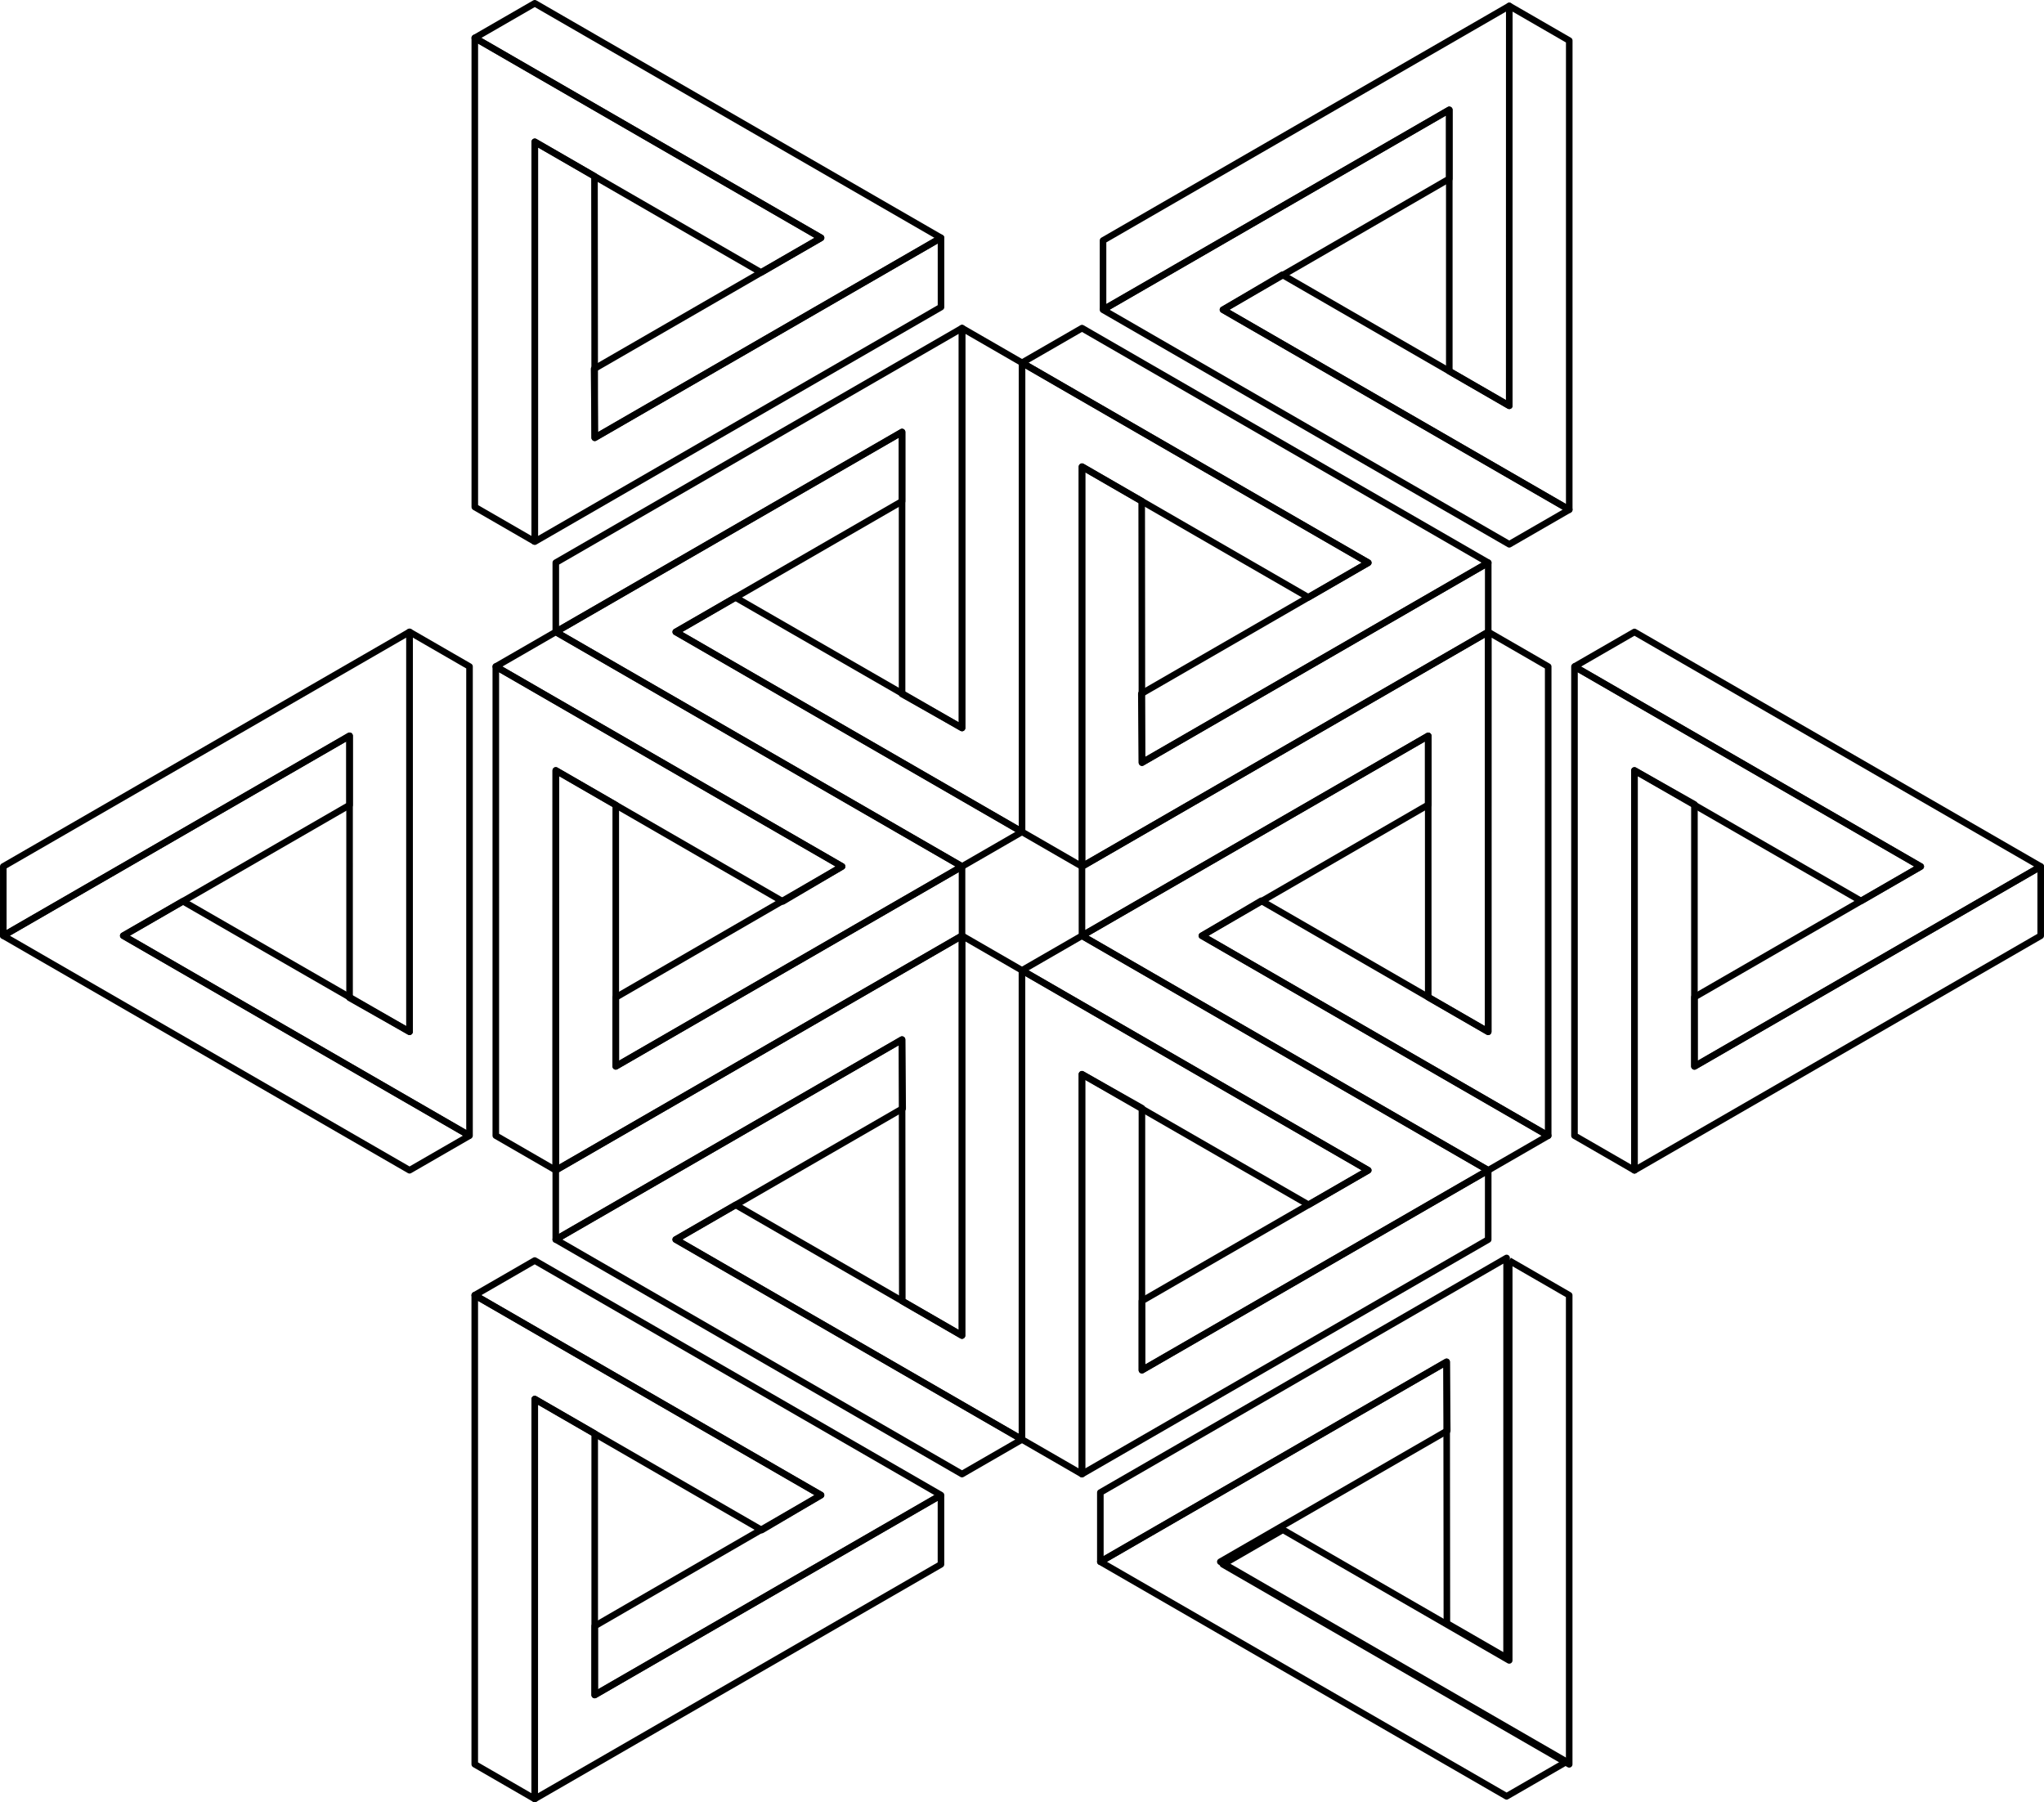 <?xml version="1.0" encoding="UTF-8" standalone="no"?>
<svg
   xmlns:dc="http://purl.org/dc/elements/1.1/"
   xmlns:cc="http://creativecommons.org/ns#"
   xmlns:rdf="http://www.w3.org/1999/02/22-rdf-syntax-ns#"
   xmlns:svg="http://www.w3.org/2000/svg"
   xmlns="http://www.w3.org/2000/svg"
   xmlns:sodipodi="http://sodipodi.sourceforge.net/DTD/sodipodi-0.dtd"
   xmlns:inkscape="http://www.inkscape.org/namespaces/inkscape"
   version="1.1"
   width="1554.682"
   height="1370.752"
   id="svg355"
   sodipodi:docname="Weird-Triangles_nb.svg"
   inkscape:version="0.92.3 (2405546, 2018-03-11)">
  <sodipodi:namedview
     pagecolor="#ffffff"
     bordercolor="#666666"
     borderopacity="1"
     objecttolerance="10"
     gridtolerance="10"
     guidetolerance="10"
     inkscape:pageopacity="0"
     inkscape:pageshadow="2"
     inkscape:window-width="1853"
     inkscape:window-height="1016"
     id="namedview357"
     showgrid="false"
     inkscape:snap-bbox="true"
     inkscape:snap-intersection-paths="true"
     inkscape:object-paths="true"
     inkscape:snap-smooth-nodes="true"
     inkscape:snap-object-midpoints="true"
     inkscape:zoom="0.37312661"
     inkscape:cx="1946.2492"
     inkscape:cy="574.90171"
     inkscape:window-x="67"
     inkscape:window-y="27"
     inkscape:window-maximized="1"
     inkscape:current-layer="svg355"
     fit-margin-top="0"
     fit-margin-left="0"
     fit-margin-right="0"
     fit-margin-bottom="0" />
  <defs
     id="defs5" />
  <path
     style="fill:none;fill-opacity:1;fill-rule:evenodd;stroke:#000000;stroke-width:5;stroke-linecap:butt;stroke-linejoin:round;stroke-miterlimit:4;stroke-dasharray:none;stroke-opacity:1"
     d="m 731.739,249.577 45.617,26.337 v 356.805 l -45.588,-26.338 -217.767,-125.746 45.4,-26.211 172.338,99.266 z"
     id="path1166"
     inkscape:connector-curvature="0"
     sodipodi:nodetypes="cccccccc" />
  <path
     style="fill:none;fill-rule:evenodd;stroke:#000000;stroke-width:5;stroke-linecap:butt;stroke-linejoin:round;stroke-miterlimit:4;stroke-dasharray:none;stroke-opacity:1;fill-opacity:1"
     d="m 777.356,632.702 -45.617,26.337 -309.003,-178.403 263.378,-152.044 0.01,52.67 -172.129,99.387 263.37,152.057"
     id="path1168"
     inkscape:connector-curvature="0" />
  <path
     style="fill:none;fill-opacity:1;fill-rule:evenodd;stroke:#000000;stroke-width:5;stroke-linecap:butt;stroke-linejoin:round;stroke-miterlimit:4;stroke-dasharray:none;stroke-opacity:1"
     d="m 422.737,480.636 0.008,-52.67 308.995,-178.39 v 304.114 l -45.617,-25.778 V 328.605 Z"
     id="path1170"
     inkscape:connector-curvature="0" />
  <path
     sodipodi:nodetypes="cccccccc"
     inkscape:connector-curvature="0"
     id="path1673"
     d="m 1131.961,427.988 v 52.674 l -309.003,178.403 0.015,-52.649 0.015,-251.465 45.4,26.211 0.202,198.883 z"
     style="fill:none;fill-opacity:1;fill-rule:evenodd;stroke:#000000;stroke-width:5;stroke-linecap:butt;stroke-linejoin:round;stroke-miterlimit:4;stroke-dasharray:none;stroke-opacity:1" />
  <path
     inkscape:connector-curvature="0"
     id="path1675"
     d="m 822.973,659.056 -45.617,-26.337 V 275.914 l 263.363,152.07 -45.608,26.343 -172.136,-99.374 v 304.114"
     style="fill:none;fill-rule:evenodd;stroke:#000000;stroke-width:5;stroke-linecap:butt;stroke-linejoin:round;stroke-miterlimit:4;stroke-dasharray:none;stroke-opacity:1;fill-opacity:1" />
  <path
     inkscape:connector-curvature="0"
     id="path1677"
     d="m 777.356,275.914 45.617,-26.328 308.987,178.403 -263.37,152.057 -0.484,-52.395 172.605,-99.653 z"
     style="fill:none;fill-opacity:1;fill-rule:evenodd;stroke:#000000;stroke-width:5;stroke-linecap:butt;stroke-linejoin:round;stroke-miterlimit:4;stroke-dasharray:none;stroke-opacity:1" />
  <path
     style="fill:none;fill-opacity:1;fill-rule:evenodd;stroke:#000000;stroke-width:5;stroke-linecap:butt;stroke-linejoin:round;stroke-miterlimit:4;stroke-dasharray:none;stroke-opacity:1"
     d="m 1177.563,863.796 -45.617,26.337 -309.003,-178.403 45.603,-26.311 217.782,-125.719 v 52.423 l -172.136,99.616 z"
     id="path1681"
     inkscape:connector-curvature="0"
     sodipodi:nodetypes="cccccccc" />
  <path
     style="fill:none;fill-rule:evenodd;stroke:#000000;stroke-width:5;stroke-linecap:butt;stroke-linejoin:round;stroke-miterlimit:4;stroke-dasharray:none;stroke-opacity:1;fill-opacity:1"
     d="m 822.958,711.739 -10e-5,-52.674 309.003,-178.403 -0.015,304.114 -45.618,-26.326 -0.01,-198.761 -263.37,152.057"
     id="path1683"
     inkscape:connector-curvature="0" />
  <path
     style="fill:none;fill-opacity:1;fill-rule:evenodd;stroke:#000000;stroke-width:5;stroke-linecap:butt;stroke-linejoin:round;stroke-miterlimit:4;stroke-dasharray:none;stroke-opacity:1"
     d="m 1131.961,480.662 45.609,26.342 -0.01,356.792 -263.37,-152.057 45.133,-26.616 172.605,99.653 z"
     id="path1685"
     inkscape:connector-curvature="0" />
  <path
     sodipodi:nodetypes="cccccccc"
     inkscape:connector-curvature="0"
     id="path1689"
     d="m 822.943,1121.192 -45.617,-26.337 V 738.05 l 45.588,26.338 217.767,125.746 -45.4,26.211 -172.339,-99.266 z"
     style="fill:none;fill-opacity:1;fill-rule:evenodd;stroke:#000000;stroke-width:5;stroke-linecap:butt;stroke-linejoin:round;stroke-miterlimit:4;stroke-dasharray:none;stroke-opacity:1" />
  <path
     inkscape:connector-curvature="0"
     id="path1691"
     d="m 777.326,738.067 45.617,-26.337 309.003,178.403 -263.378,152.044 -0.01,-52.67 172.129,-99.387 -263.37,-152.057"
     style="fill:none;fill-rule:evenodd;stroke:#000000;stroke-width:5;stroke-linecap:butt;stroke-linejoin:round;stroke-miterlimit:4;stroke-dasharray:none;stroke-opacity:1;fill-opacity:1" />
  <path
     inkscape:connector-curvature="0"
     id="path1693"
     d="m 1131.946,890.133 -0.01,52.67 -308.995,178.39 V 817.078 l 45.617,25.778 v 199.307 z"
     style="fill:none;fill-opacity:1;fill-rule:evenodd;stroke:#000000;stroke-width:5;stroke-linecap:butt;stroke-linejoin:round;stroke-miterlimit:4;stroke-dasharray:none;stroke-opacity:1" />
  <path
     style="fill:none;fill-opacity:1;fill-rule:evenodd;stroke:#000000;stroke-width:5;stroke-linecap:butt;stroke-linejoin:round;stroke-miterlimit:4;stroke-dasharray:none;stroke-opacity:1"
     d="m 422.721,942.781 5e-5,-52.674 309.003,-178.403 -0.015,52.649 -0.015,251.465 -45.4,-26.211 -0.202,-198.883 z"
     id="path1697"
     inkscape:connector-curvature="0"
     sodipodi:nodetypes="cccccccc" />
  <path
     style="fill:none;fill-rule:evenodd;stroke:#000000;stroke-width:5;stroke-linecap:butt;stroke-linejoin:round;stroke-miterlimit:4;stroke-dasharray:none;stroke-opacity:1;fill-opacity:1"
     d="m 731.709,711.713 45.617,26.337 v 356.806 l -263.363,-152.07 45.608,-26.343 172.136,99.374 V 711.702"
     id="path1699"
     inkscape:connector-curvature="0" />
  <path
     style="fill:none;fill-opacity:1;fill-rule:evenodd;stroke:#000000;stroke-width:5;stroke-linecap:butt;stroke-linejoin:round;stroke-miterlimit:4;stroke-dasharray:none;stroke-opacity:1"
     d="m 777.326,1094.855 -45.617,26.328 -308.987,-178.403 263.37,-152.057 0.484,52.395 -172.605,99.653 z"
     id="path1701"
     inkscape:connector-curvature="0" />
  <path
     sodipodi:nodetypes="cccccccc"
     inkscape:connector-curvature="0"
     id="path1705"
     d="m 377.12,506.973 45.617,-26.337 309.003,178.403 -45.603,26.311 -217.782,125.719 -10e-6,-52.423 172.136,-99.616 z"
     style="fill:none;fill-opacity:1;fill-rule:evenodd;stroke:#000000;stroke-width:5;stroke-linecap:butt;stroke-linejoin:round;stroke-miterlimit:4;stroke-dasharray:none;stroke-opacity:1" />
  <path
     inkscape:connector-curvature="0"
     id="path1707"
     d="m 731.724,659.03 10e-5,52.674 -309.003,178.403 0.015,-304.114 45.618,26.326 0.008,198.761 263.37,-152.057"
     style="fill:none;fill-rule:evenodd;stroke:#000000;stroke-width:5;stroke-linecap:butt;stroke-linejoin:round;stroke-miterlimit:4;stroke-dasharray:none;stroke-opacity:1;fill-opacity:1" />
  <path
     inkscape:connector-curvature="0"
     id="path1709"
     d="m 422.721,890.107 -45.609,-26.342 0.008,-356.792 263.37,152.057 -45.133,26.616 -172.605,-99.653 z"
     style="fill:none;fill-opacity:1;fill-rule:evenodd;stroke:#000000;stroke-width:5;stroke-linecap:butt;stroke-linejoin:round;stroke-miterlimit:4;stroke-dasharray:none;stroke-opacity:1" />
  <path
     style="fill:none;fill-opacity:1;fill-rule:evenodd;stroke:#000000;stroke-width:5;stroke-linecap:butt;stroke-linejoin:round;stroke-miterlimit:4;stroke-dasharray:none;stroke-opacity:1"
     d="m 1193.578,387.651 -45.617,26.337 -309.003,-178.403 45.603,-26.311 217.783,-125.719 0,52.423 -172.136,99.616 z"
     id="path1813"
     inkscape:connector-curvature="0"
     sodipodi:nodetypes="cccccccc" />
  <path
     style="fill:none;fill-rule:evenodd;stroke:#000000;stroke-width:5;stroke-linecap:butt;stroke-linejoin:round;stroke-miterlimit:4;stroke-dasharray:none;stroke-opacity:1;fill-opacity:1"
     d="m 838.974,235.594 -4e-5,-52.674 309.003,-178.403 -0.015,304.114 -45.618,-26.326 -0.01,-198.761 -263.37,152.057"
     id="path1815"
     inkscape:connector-curvature="0" />
  <path
     style="fill:none;fill-opacity:1;fill-rule:evenodd;stroke:#000000;stroke-width:5;stroke-linecap:butt;stroke-linejoin:round;stroke-miterlimit:4;stroke-dasharray:none;stroke-opacity:1"
     d="m 1147.976,4.517 45.609,26.342 -0.01,356.792 -263.37,-152.057 45.133,-26.616 172.605,99.653 z"
     id="path1817"
     inkscape:connector-curvature="0" />
  <path
     sodipodi:nodetypes="cccccccc"
     inkscape:connector-curvature="0"
     id="path1821"
     d="m 1243.18,890.133 -45.617,-26.337 V 506.991 l 45.588,26.338 217.767,125.746 -45.4,26.211 -172.339,-99.266 z"
     style="fill:none;fill-opacity:1;fill-rule:evenodd;stroke:#000000;stroke-width:5;stroke-linecap:butt;stroke-linejoin:round;stroke-miterlimit:4;stroke-dasharray:none;stroke-opacity:1" />
  <path
     inkscape:connector-curvature="0"
     id="path1823"
     d="m 1197.563,507.008 45.617,-26.337 309.003,178.403 -263.378,152.044 -0.01,-52.67 172.129,-99.387 -263.37,-152.057"
     style="fill:none;fill-rule:evenodd;stroke:#000000;stroke-width:5;stroke-linecap:butt;stroke-linejoin:round;stroke-miterlimit:4;stroke-dasharray:none;stroke-opacity:1;fill-opacity:1" />
  <path
     inkscape:connector-curvature="0"
     id="path1825"
     d="m 1552.182,659.074 -0.01,52.67 -308.995,178.39 V 586.019 l 45.617,25.778 v 199.307 z"
     style="fill:none;fill-opacity:1;fill-rule:evenodd;stroke:#000000;stroke-width:5;stroke-linecap:butt;stroke-linejoin:round;stroke-miterlimit:4;stroke-dasharray:none;stroke-opacity:1" />
  <path
     style="fill:none;fill-opacity:1;fill-rule:evenodd;stroke:#000000;stroke-width:5;stroke-linecap:butt;stroke-linejoin:round;stroke-miterlimit:4;stroke-dasharray:none;stroke-opacity:1"
     d="m 836.935,1187.88 10e-5,-52.674 309.002,-178.403 -0.015,52.649 -0.015,251.465 -45.4,-26.212 -0.202,-198.882 z"
     id="path1829"
     inkscape:connector-curvature="0"
     sodipodi:nodetypes="cccccccc" />
  <path
     style="fill:none;fill-rule:evenodd;stroke:#000000;stroke-width:5;stroke-linecap:butt;stroke-linejoin:round;stroke-miterlimit:4;stroke-dasharray:none;stroke-opacity:1;fill-opacity:1"
     d="m 1147.923,958.812 45.617,26.337 v 356.806 l -263.363,-152.07 45.608,-26.343 172.136,99.374 V 958.801"
     id="path1831"
     inkscape:connector-curvature="0" />
  <path
     style="fill:none;fill-opacity:1;fill-rule:evenodd;stroke:#000000;stroke-width:5;stroke-linecap:butt;stroke-linejoin:round;stroke-miterlimit:4;stroke-dasharray:none;stroke-opacity:1"
     d="m 1191.54,1339.954 -45.617,26.328 -308.987,-178.403 263.37,-152.057 0.484,52.395 -172.605,99.653 z"
     id="path1833"
     inkscape:connector-curvature="0" />
  <path
     sodipodi:nodetypes="cccccccc"
     inkscape:connector-curvature="0"
     id="path1837"
     d="m 361.104,985.118 45.617,-26.337 309.003,178.403 -45.603,26.311 -217.782,125.719 v -52.423 l 172.136,-99.617 z"
     style="fill:none;fill-opacity:1;fill-rule:evenodd;stroke:#000000;stroke-width:5;stroke-linecap:butt;stroke-linejoin:round;stroke-miterlimit:4;stroke-dasharray:none;stroke-opacity:1" />
  <path
     inkscape:connector-curvature="0"
     id="path1839"
     d="m 715.709,1137.175 v 52.674 l -309.003,178.403 0.015,-304.114 45.618,26.326 0.008,198.761 263.37,-152.057"
     style="fill:none;fill-rule:evenodd;stroke:#000000;stroke-width:5;stroke-linecap:butt;stroke-linejoin:round;stroke-miterlimit:4;stroke-dasharray:none;stroke-opacity:1;fill-opacity:1" />
  <path
     inkscape:connector-curvature="0"
     id="path1841"
     d="m 406.706,1368.252 -45.609,-26.342 0.008,-356.792 263.37,152.057 -45.133,26.616 -172.605,-99.653 z"
     style="fill:none;fill-opacity:1;fill-rule:evenodd;stroke:#000000;stroke-width:5;stroke-linecap:butt;stroke-linejoin:round;stroke-miterlimit:4;stroke-dasharray:none;stroke-opacity:1" />
  <path
     style="fill:none;fill-opacity:1;fill-rule:evenodd;stroke:#000000;stroke-width:5;stroke-linecap:butt;stroke-linejoin:round;stroke-miterlimit:4;stroke-dasharray:none;stroke-opacity:1"
     d="m 311.503,480.636 45.617,26.337 v 356.805 l -45.588,-26.338 -217.767,-125.746 45.4,-26.211 172.338,99.266 z"
     id="path1845"
     inkscape:connector-curvature="0"
     sodipodi:nodetypes="cccccccc" />
  <path
     style="fill:none;fill-rule:evenodd;stroke:#000000;stroke-width:5;stroke-linecap:butt;stroke-linejoin:round;stroke-miterlimit:4;stroke-dasharray:none;stroke-opacity:1;fill-opacity:1"
     d="M 357.12,863.761 311.503,890.098 2.5,711.695 265.878,559.652 l 0.01,52.67 -172.129,99.387 263.37,152.057"
     id="path1847"
     inkscape:connector-curvature="0" />
  <path
     style="fill:none;fill-opacity:1;fill-rule:evenodd;stroke:#000000;stroke-width:5;stroke-linecap:butt;stroke-linejoin:round;stroke-miterlimit:4;stroke-dasharray:none;stroke-opacity:1"
     d="M 2.5,711.695 2.508,659.026 311.503,480.636 v 304.114 l -45.617,-25.778 V 559.665 Z"
     id="path1849"
     inkscape:connector-curvature="0" />
  <path
     sodipodi:nodetypes="cccccccc"
     inkscape:connector-curvature="0"
     id="path1853"
     d="m 715.74,180.902 v 52.674 l -309.003,178.403 0.015,-52.649 0.015,-251.465 45.4,26.211 0.202,198.883 z"
     style="fill:none;fill-opacity:1;fill-rule:evenodd;stroke:#000000;stroke-width:5;stroke-linecap:butt;stroke-linejoin:round;stroke-miterlimit:4;stroke-dasharray:none;stroke-opacity:1" />
  <path
     inkscape:connector-curvature="0"
     id="path1855"
     d="M 406.752,411.97 361.135,385.633 361.135,28.828 624.498,180.898 578.889,207.242 406.753,107.867 406.753,411.981"
     style="fill:none;fill-rule:evenodd;stroke:#000000;stroke-width:5;stroke-linecap:butt;stroke-linejoin:round;stroke-miterlimit:4;stroke-dasharray:none;stroke-opacity:1;fill-opacity:1" />
  <path
     inkscape:connector-curvature="0"
     id="path1857"
     d="M 361.135,28.828 406.752,2.5 715.74,180.903 452.369,332.96 451.886,280.565 624.49,180.911 Z"
     style="fill:none;fill-opacity:1;fill-rule:evenodd;stroke:#000000;stroke-width:5;stroke-linecap:butt;stroke-linejoin:round;stroke-miterlimit:4;stroke-dasharray:none;stroke-opacity:1" />
</svg>
